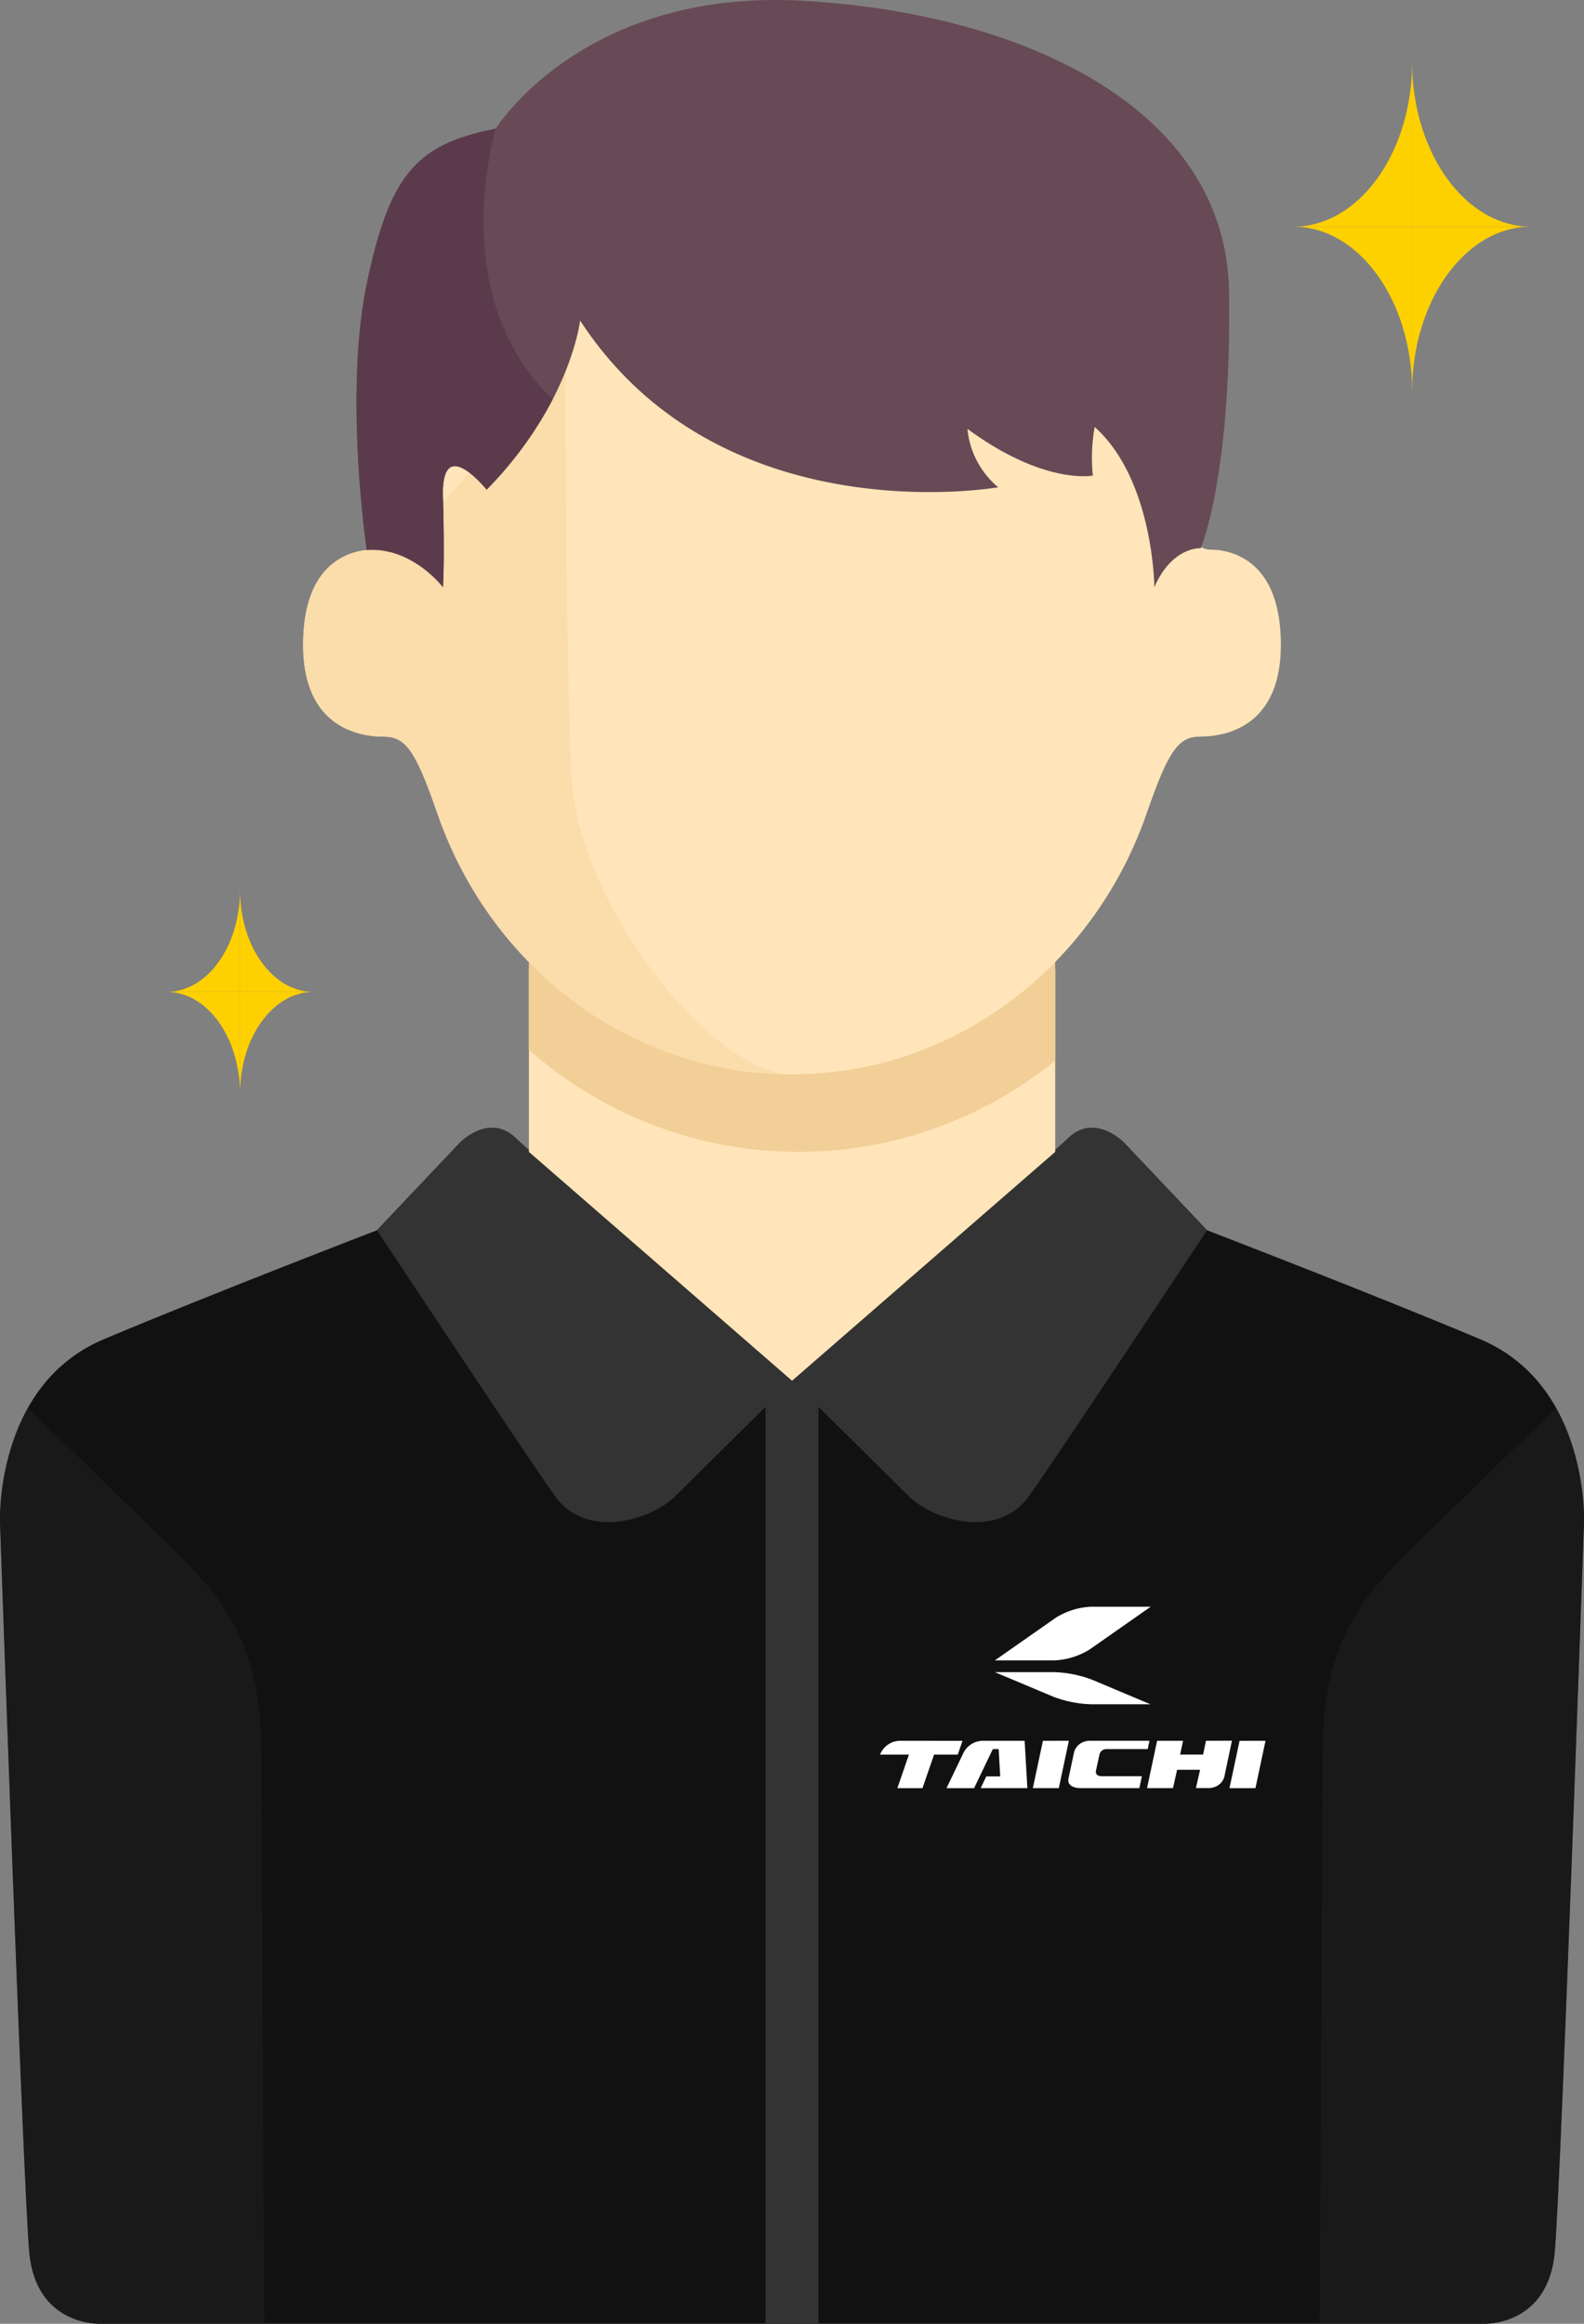 <svg xmlns="http://www.w3.org/2000/svg" width="115.94" height="170" viewBox="0 0 115.94 170"><rect x="0" y="0" width="115.94" height="170" fill="#808080" stroke="none"/><g transform="translate(0 0)"><path d="M2486.578,622.053v68.992h50.63s4.725.2,5.2-5.266,2.138-53.332,2.138-53.332.428-10.057-7.606-13.433-19.982-7.966-19.982-7.966l-6.121-6.458s-2.115-2.115-4.005-.315S2486.578,622.053,2486.578,622.053Z" transform="translate(-2428.608 -521.046)" fill="#111"/><path d="M2516.956,611.049l-6.121-6.458s-2.115-2.115-4.005-.315-20.252,17.777-20.252,17.777,6.706,6.616,8.506,8.416,6.571,3.24,8.865,0S2516.956,611.049,2516.956,611.049Z" transform="translate(-2428.608 -521.046)" fill="#333"/><path d="M2567.33,713.423h12.017s4.726.2,5.2-5.266,2.138-53.332,2.138-53.332a17.669,17.669,0,0,0-2.031-8.392h0s-6.62,6.333-11.784,11.5-5.333,9.991-5.333,15.527S2567.33,713.423,2567.33,713.423Z" transform="translate(-2470.746 -543.424)" fill="#222" opacity="0.5"/><path d="M2423.316,622.053v68.992h-50.63s-4.726.2-5.2-5.266-2.138-53.332-2.138-53.332-.427-10.057,7.606-13.433,19.982-7.966,19.982-7.966l6.12-6.458s2.116-2.115,4.006-.315S2423.316,622.053,2423.316,622.053Z" transform="translate(-2365.346 -521.046)" fill="#111"/><path d="M2423.048,611.049l6.12-6.458s2.115-2.115,4.006-.315,20.252,17.777,20.252,17.777-6.706,6.616-8.505,8.416-6.571,3.24-8.866,0S2423.048,611.049,2423.048,611.049Z" transform="translate(-2395.456 -521.046)" fill="#333"/><path d="M2384.7,713.423h-12.016s-4.726.2-5.2-5.266-2.138-53.332-2.138-53.332a17.678,17.678,0,0,1,2.031-8.392h0s6.62,6.333,11.784,11.5,5.333,9.991,5.333,15.527S2384.7,713.423,2384.7,713.423Z" transform="translate(-2365.346 -543.424)" fill="#222" opacity="0.5"/><rect width="3.874" height="68.992" transform="translate(56.033 101.007)" fill="#333"/><g transform="translate(22.191 9.305)"><path d="M2465.558,579.186H2446.3V592.6l19.262,16.742,19.262-16.742V579.186Z" transform="translate(-2429.779 -517.638)" fill="#ffe5b9"/><path d="M2484.82,576.271a27.621,27.621,0,0,1-38.525-.892v7.755a29.788,29.788,0,0,0,38.525.805Z" transform="translate(-2429.778 -515.651)" fill="#f2cf97"/><path d="M2478.091,481.371c-1.62,0-2.322-3.749-5.479-7.888l-.72-1.98c-4.934-7.849-14.717-21.032-24.359-21.032s-18.126,13.453-23.06,21.3l-2.176,1.35c-3.157,4.139-3.7,8.249-5.323,8.249s-5.221.765-5.221,6.976,4.344,6.706,5.9,6.706,2.3.945,3.839,5.381l0-.013c3.77,11.262,14,19.339,26.042,19.339s22.271-8.078,26.042-19.339l0,.013c1.544-4.436,2.287-5.381,3.84-5.381s5.9-.5,5.9-6.706S2479.711,481.371,2478.091,481.371Z" transform="translate(-2411.754 -450.471)" fill="#ffe5b9"/><path d="M2447.533,538.617c-5.671,0-15.392-11.971-16.112-21.422-.424-5.564-.474-30.587-.474-30.587h0a28.551,28.551,0,0,0-6.473,7.224v0c-3.157,4.139-5.88,6.4-7.5,6.4s-5.221.765-5.221,6.976,4.344,6.706,5.9,6.706,2.3.945,3.839,5.381v-.013C2425.261,530.54,2435.493,538.617,2447.533,538.617Z" transform="translate(-2411.754 -469.328)" fill="#fbdcab"/></g><g transform="translate(64.417 117.541)"><g transform="translate(0 9.804)"><path d="M2512.827,697.332a1.921,1.921,0,0,0-.525.115,1.585,1.585,0,0,0-.857.82l-1.218,2.53h2.017l1.374-2.858h.427l.113,2h-1.02l-.41.856h3.417l-.2-3.464Z" transform="translate(-2505.365 -697.328)" fill="#fff"/><path d="M2524.183,697.331l-.738,3.464h1.9l.736-3.466Z" transform="translate(-2512.263 -697.328)" fill="#fff"/><path d="M2545.233,697.329l-.208,1.008h-1.683l.215-1.008h-1.9l-.737,3.464,1.9,0,.3-1.341h1.683l-.305,1.339.967,0a1.367,1.367,0,0,0,.492-.115,1.1,1.1,0,0,0,.644-.821l.533-2.531Z" transform="translate(-2521.38 -697.327)" fill="#fff"/><path d="M2554.28,697.334l-.737,3.462,1.9,0,.737-3.466Z" transform="translate(-2527.968 -697.328)" fill="#fff"/><path d="M2501.467,697.334a1.586,1.586,0,0,0-1.407,1.008h2.113l-.848,2.455h1.839l.849-2.455h1.735l.345-1.008Z" transform="translate(-2500.06 -697.329)" fill="#fff"/><path d="M2530.405,697.325a1.345,1.345,0,0,0-.487.115,1.1,1.1,0,0,0-.645.814l-.392,1.847c-.09.428.281.659.791.688h4.4l.183-.871h-2.945c-.4,0-.451-.253-.415-.409l.251-1.154a.512.512,0,0,1,.486-.418h3.05l.127-.614Z" transform="translate(-2515.093 -697.324)" fill="#fff"/></g><g transform="translate(8.404)"><path d="M2524.67,676.823a5.325,5.325,0,0,0-2.6.819l-4.436,3.106H2522a5.324,5.324,0,0,0,2.6-.819l4.438-3.106Z" transform="translate(-2517.635 -676.822)" fill="#fff"/><path d="M2524.749,687.389a8.489,8.489,0,0,0-2.747-.553h-4.367l4.268,1.793a8.5,8.5,0,0,0,2.747.554h4.368Z" transform="translate(-2517.635 -682.048)" fill="#fff"/></g></g><path d="M2420.666,471.25s-1.684-11.322,0-19.455,3.708-10.227,9.447-11.374c0,0,6.346-10.265,22.48-9.352s30.986,7.866,31.188,21.3-2.067,18.746-2.067,18.746-2.1-.137-3.4,2.856c0,0-.045-7.854-4.366-11.724a12.771,12.771,0,0,0-.135,3.556s-3.555.72-9.18-3.42a6.347,6.347,0,0,0,2.25,4.275s-20.3,3.6-30.6-12.2c0,0-.675,6.076-6.841,12.376,0,0-3.33-4.185-3.195.5s0,6.638,0,6.638S2424.136,469.991,2420.666,471.25Z" transform="translate(-2393.823 -431.012)" fill="#674a55"/><path d="M2434.312,470.422a27.61,27.61,0,0,1-4.874,6.684s-3.33-4.186-3.195.5,0,6.638,0,6.638-2.25-2.97-5.576-2.722c0,0-1.684-11.322,0-19.455s3.708-10.227,9.447-11.374c0,0-3.771,12.267,4.168,19.793Z" transform="translate(-2393.823 -441.28)" fill="#5b3b4b"/></g><g transform="translate(94.668 4.501)"><path d="M2572.019,462.771V450.689h-8.7C2568.125,450.689,2572.019,456.1,2572.019,462.771Z" transform="translate(-2563.322 -438.608)" fill="#fdd000"/><path d="M2563.322,437.505h8.7V425.424C2572.019,432.1,2568.125,437.505,2563.322,437.505Z" transform="translate(-2563.322 -425.424)" fill="#fdd000"/><path d="M2590.2,437.505c-4.8,0-8.7-5.409-8.7-12.081v12.081Z" transform="translate(-2572.812 -425.424)" fill="#fdd000"/><path d="M2590.2,450.689h-8.7v12.082C2581.508,456.1,2585.4,450.689,2590.2,450.689Z" transform="translate(-2572.812 -438.608)" fill="#fdd000"/></g><g transform="translate(12.202 65.111)"><path d="M2396.23,590.22v-7.454h-5.365C2393.828,582.766,2396.23,586.1,2396.23,590.22Z" transform="translate(-2390.864 -575.312)" fill="#fdd000"/><path d="M2390.864,574.632h5.365v-7.454C2396.23,571.295,2393.828,574.632,2390.864,574.632Z" transform="translate(-2390.864 -567.178)" fill="#fdd000"/><path d="M2407.45,574.632c-2.963,0-5.365-3.337-5.365-7.454v7.454Z" transform="translate(-2396.719 -567.178)" fill="#fdd000"/><path d="M2407.45,582.766h-5.365v7.454C2402.085,586.1,2404.487,582.766,2407.45,582.766Z" transform="translate(-2396.719 -575.312)" fill="#fdd000"/></g></svg>